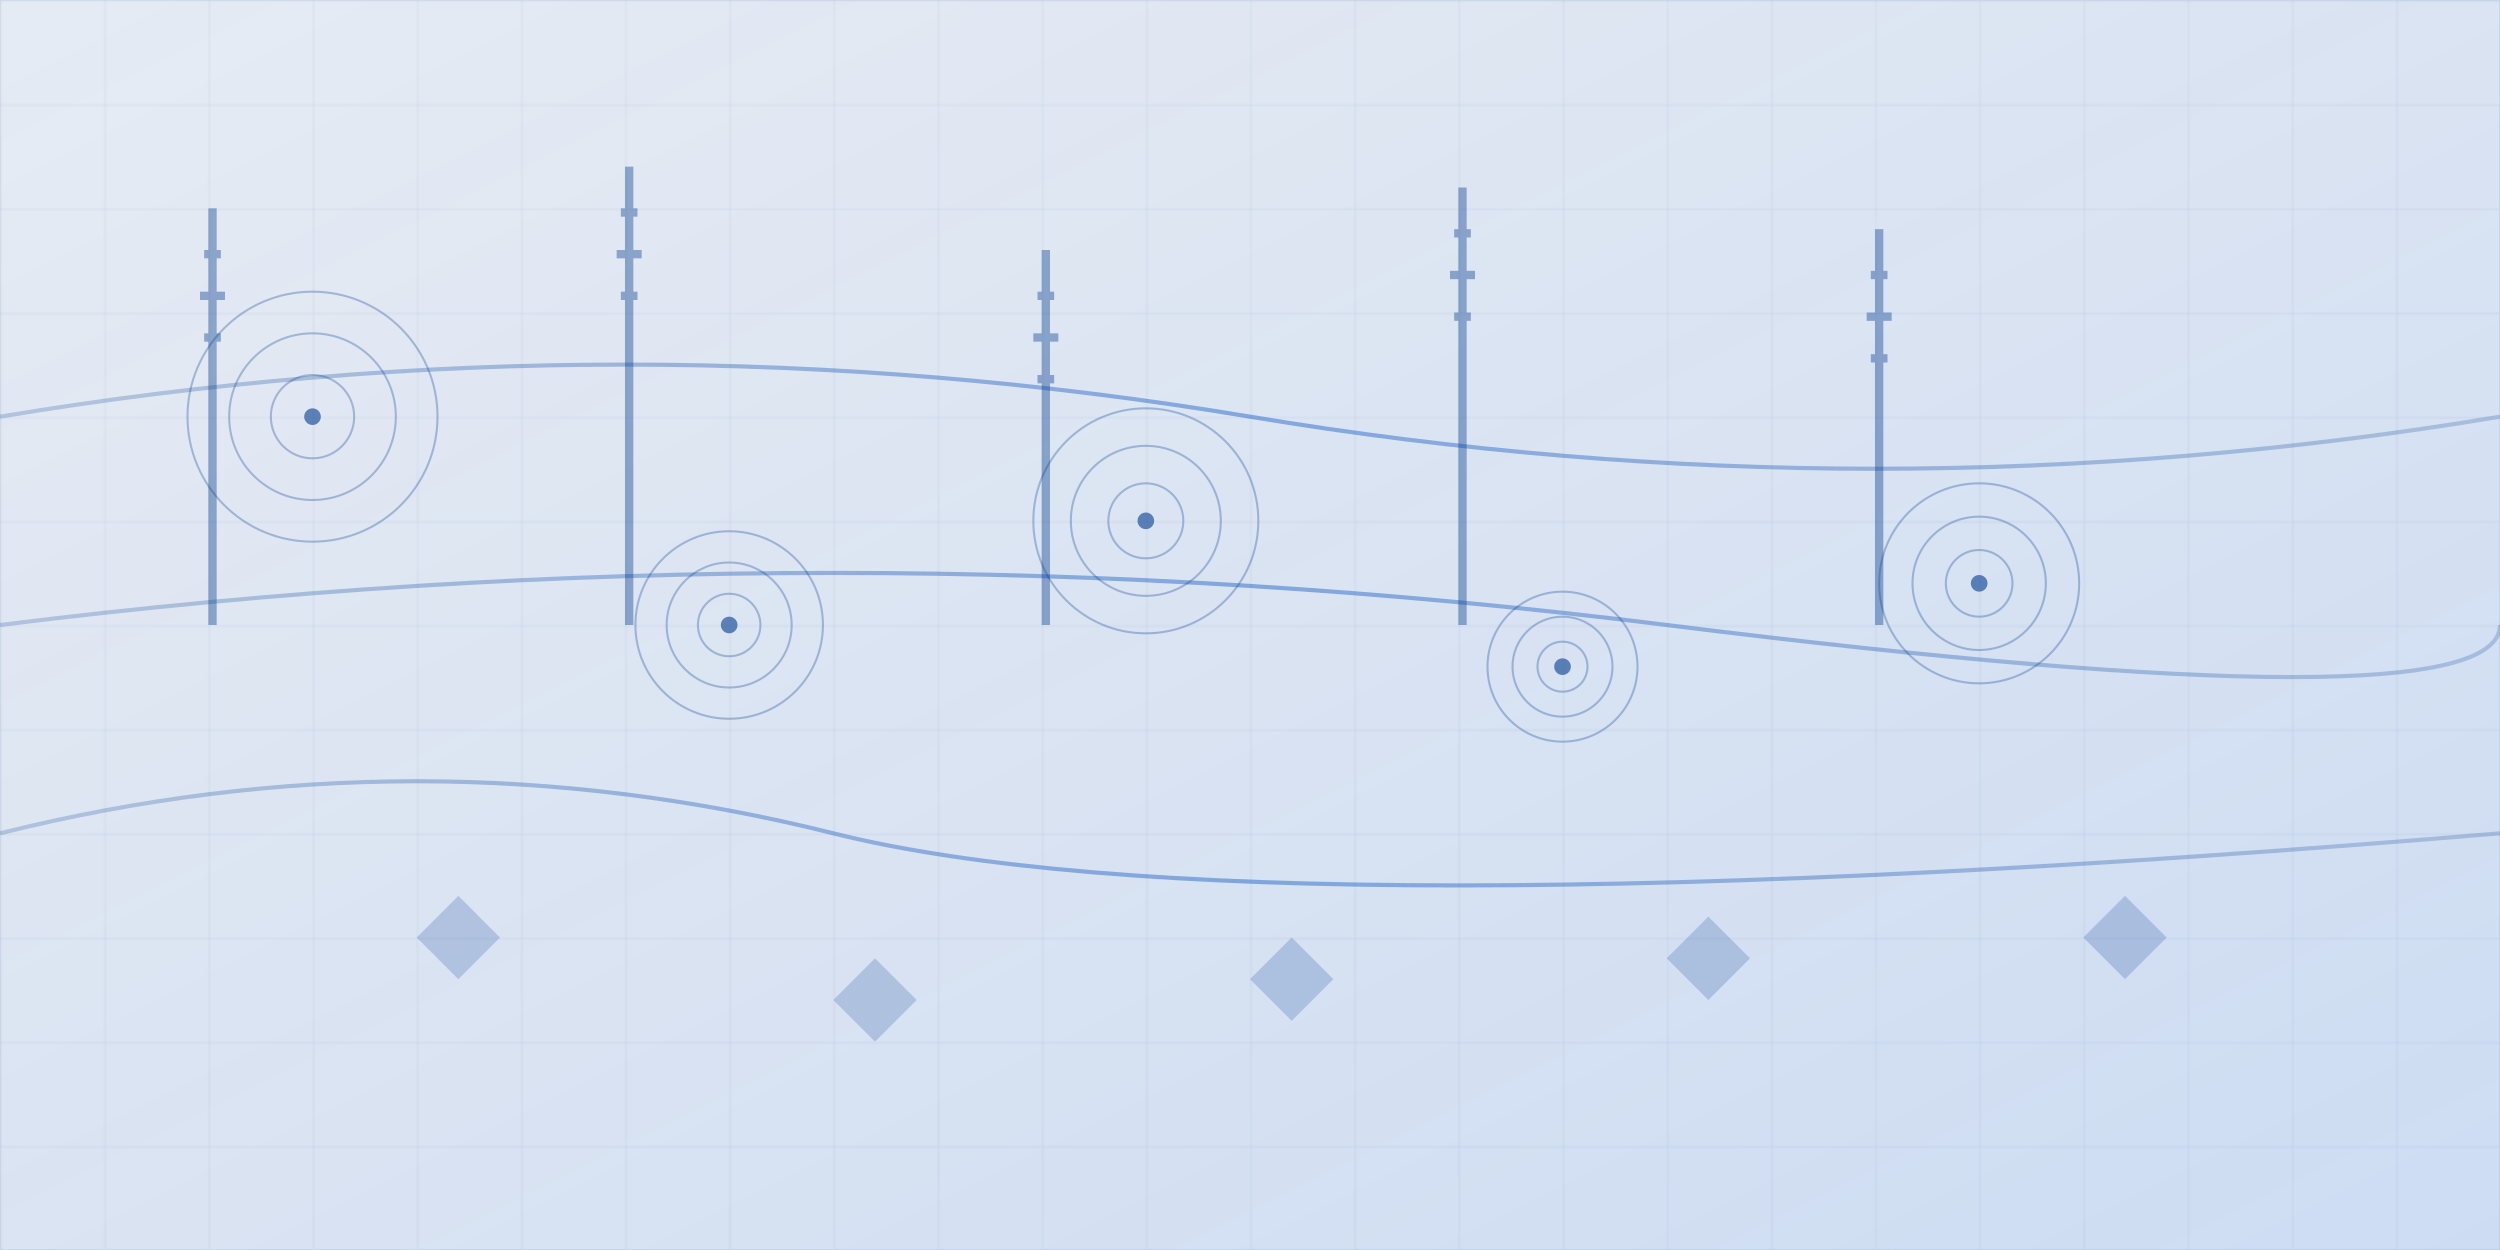<svg width="1200" height="600" viewBox="0 0 1200 600" fill="none" xmlns="http://www.w3.org/2000/svg">
  <!-- Background gradient -->
  <defs>
    <linearGradient id="bg-gradient" x1="0%" y1="0%" x2="100%" y2="100%">
      <stop offset="0%" style="stop-color:#043c8f;stop-opacity:0.1"/>
      <stop offset="100%" style="stop-color:#0652c4;stop-opacity:0.2"/>
    </linearGradient>
    <linearGradient id="line-gradient" x1="0%" y1="0%" x2="100%" y2="0%">
      <stop offset="0%" style="stop-color:#043c8f;stop-opacity:0.3"/>
      <stop offset="50%" style="stop-color:#0652c4;stop-opacity:0.6"/>
      <stop offset="100%" style="stop-color:#043c8f;stop-opacity:0.3"/>
    </linearGradient>
  </defs>
  
  <rect width="1200" height="600" fill="url(#bg-gradient)"/>
  
  <!-- Abstract energy transmission lines -->
  <g stroke="url(#line-gradient)" stroke-width="2" fill="none" opacity="0.7">
    <path d="M0 200 Q300 150 600 200 T1200 200"/>
    <path d="M0 300 Q400 250 800 300 T1200 300"/>
    <path d="M0 400 Q200 350 400 400 T1200 400"/>
  </g>
  
  <!-- Energy towers/pylons -->
  <g fill="#043c8f" opacity="0.4">
    <rect x="100" y="100" width="4" height="200"/>
    <rect x="98" y="120" width="8" height="4"/>
    <rect x="96" y="140" width="12" height="4"/>
    <rect x="98" y="160" width="8" height="4"/>
    
    <rect x="300" y="80" width="4" height="220"/>
    <rect x="298" y="100" width="8" height="4"/>
    <rect x="296" y="120" width="12" height="4"/>
    <rect x="298" y="140" width="8" height="4"/>
    
    <rect x="500" y="120" width="4" height="180"/>
    <rect x="498" y="140" width="8" height="4"/>
    <rect x="496" y="160" width="12" height="4"/>
    <rect x="498" y="180" width="8" height="4"/>
    
    <rect x="700" y="90" width="4" height="210"/>
    <rect x="698" y="110" width="8" height="4"/>
    <rect x="696" y="130" width="12" height="4"/>
    <rect x="698" y="150" width="8" height="4"/>
    
    <rect x="900" y="110" width="4" height="190"/>
    <rect x="898" y="130" width="8" height="4"/>
    <rect x="896" y="150" width="12" height="4"/>
    <rect x="898" y="170" width="8" height="4"/>
  </g>
  
  <!-- Abstract energy waves -->
  <g stroke="#043c8f" stroke-width="1" fill="none" opacity="0.3">
    <circle cx="150" cy="200" r="20"/>
    <circle cx="150" cy="200" r="40"/>
    <circle cx="150" cy="200" r="60"/>
    
    <circle cx="350" cy="300" r="15"/>
    <circle cx="350" cy="300" r="30"/>
    <circle cx="350" cy="300" r="45"/>
    
    <circle cx="550" cy="250" r="18"/>
    <circle cx="550" cy="250" r="36"/>
    <circle cx="550" cy="250" r="54"/>
    
    <circle cx="750" cy="320" r="12"/>
    <circle cx="750" cy="320" r="24"/>
    <circle cx="750" cy="320" r="36"/>
    
    <circle cx="950" cy="280" r="16"/>
    <circle cx="950" cy="280" r="32"/>
    <circle cx="950" cy="280" r="48"/>
  </g>
  
  <!-- Energy nodes/connection points -->
  <g fill="#043c8f" opacity="0.6">
    <circle cx="150" cy="200" r="4"/>
    <circle cx="350" cy="300" r="4"/>
    <circle cx="550" cy="250" r="4"/>
    <circle cx="750" cy="320" r="4"/>
    <circle cx="950" cy="280" r="4"/>
  </g>
  
  <!-- Abstract geometric shapes representing energy flow -->
  <g fill="#043c8f" opacity="0.2">
    <polygon points="200,450 220,430 240,450 220,470"/>
    <polygon points="400,480 420,460 440,480 420,500"/>
    <polygon points="600,470 620,450 640,470 620,490"/>
    <polygon points="800,460 820,440 840,460 820,480"/>
    <polygon points="1000,450 1020,430 1040,450 1020,470"/>
  </g>
  
  <!-- Subtle grid pattern -->
  <g stroke="#043c8f" stroke-width="0.5" fill="none" opacity="0.15">
    <defs>
      <pattern id="grid" width="50" height="50" patternUnits="userSpaceOnUse">
        <path d="M 50 0 L 0 0 0 50"/>
      </pattern>
    </defs>
    <rect width="100%" height="100%" fill="url(#grid)"/>
  </g>
</svg>
